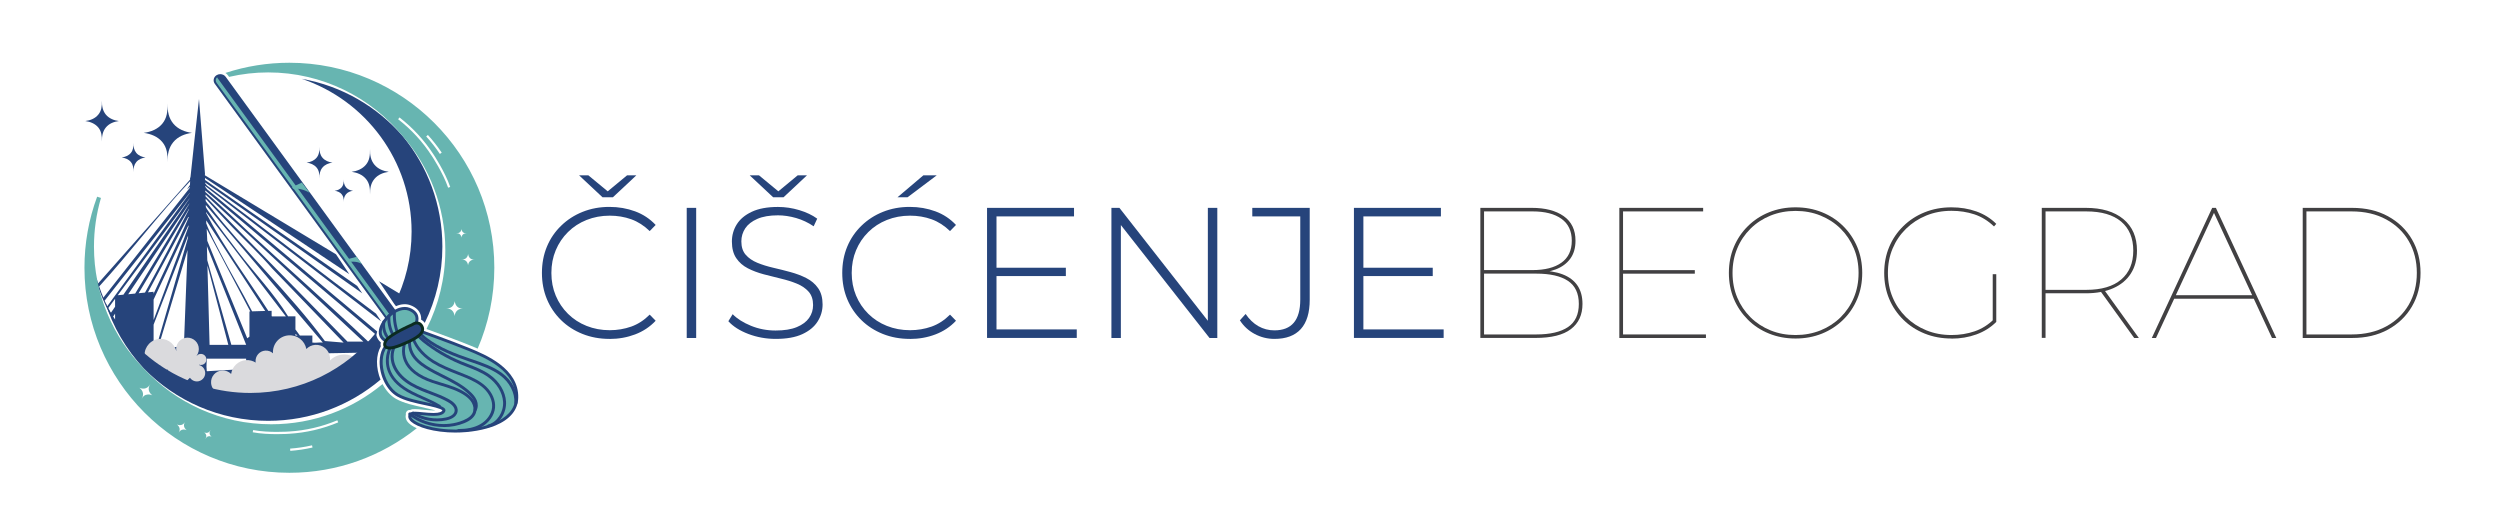 <svg xmlns="http://www.w3.org/2000/svg" id="Layer_1" viewBox="0 0 465.33 95.56"><defs><style>      .st0 {        fill: none;      }      .st1 {        fill: #26447b;      }      .st2 {        fill: #0b2b20;      }      .st3 {        fill: #606161;      }      .st4 {        fill: #dadadd;      }      .st5 {        fill: #67b5b1;      }      .st6 {        fill: #414042;      }    </style></defs><path class="st1" d="M113.43,63.08c-1.8,0-3.47-.31-5-.92-1.53-.61-2.87-1.47-4-2.58-1.13-1.11-2.01-2.4-2.63-3.89-.62-1.49-.93-3.12-.93-4.89s.31-3.41.93-4.9c.62-1.49,1.5-2.78,2.65-3.89,1.14-1.11,2.47-1.97,4-2.58,1.52-.61,3.18-.92,4.98-.92,1.71,0,3.3.28,4.79.83s2.76,1.4,3.82,2.53l-1.11,1.14c-1.04-1.01-2.19-1.75-3.44-2.2-1.26-.45-2.59-.67-4-.67-1.55,0-2.98.27-4.31.8-1.33.53-2.48,1.28-3.46,2.25-.98.97-1.74,2.1-2.28,3.39-.54,1.29-.81,2.7-.81,4.22s.27,2.93.81,4.22c.54,1.29,1.3,2.42,2.28,3.39.98.97,2.13,1.72,3.46,2.25,1.33.53,2.76.8,4.31.8,1.41,0,2.74-.23,4-.67,1.26-.45,2.4-1.19,3.44-2.23l1.11,1.14c-1.06,1.13-2.34,1.98-3.82,2.54s-3.08.85-4.79.85ZM112.15,36.72l-4.36-4.08h1.73l4.22,3.49h-1.25l4.22-3.49h1.73l-4.36,4.08h-1.94Z"></path><path class="st1" d="M127.82,62.91v-24.22h1.76v24.22h-1.76Z"></path><path class="st1" d="M144.39,63.08c-1.8,0-3.5-.31-5.1-.92-1.6-.61-2.84-1.4-3.72-2.37l.8-1.31c.83.85,1.97,1.57,3.41,2.16,1.44.59,2.97.88,4.58.88s2.93-.21,3.96-.64c1.03-.43,1.79-1,2.28-1.71.5-.71.74-1.51.74-2.39,0-1.04-.28-1.87-.83-2.49-.55-.62-1.28-1.12-2.18-1.49-.9-.37-1.88-.68-2.94-.93-1.06-.25-2.13-.52-3.22-.81-1.08-.29-2.08-.66-2.97-1.12-.9-.46-1.62-1.09-2.16-1.89-.54-.8-.81-1.83-.81-3.1,0-1.15.3-2.21.9-3.18.6-.97,1.53-1.75,2.8-2.35,1.27-.6,2.89-.9,4.88-.9,1.34,0,2.66.2,3.96.59,1.3.39,2.42.92,3.34,1.59l-.66,1.42c-1.02-.69-2.1-1.2-3.27-1.54-1.16-.33-2.29-.5-3.37-.5-1.55,0-2.83.22-3.84.66-1.01.44-1.76,1.02-2.25,1.75-.48.73-.73,1.54-.73,2.44,0,1.04.27,1.87.81,2.49.54.62,1.26,1.12,2.16,1.49.9.37,1.89.68,2.98.93,1.08.25,2.16.52,3.22.81,1.06.29,2.04.66,2.94,1.12.9.46,1.63,1.08,2.18,1.87.55.78.83,1.8.83,3.04,0,1.13-.31,2.19-.93,3.17s-1.57,1.76-2.85,2.35-2.92.88-4.93.88ZM143.91,36.72l-4.36-4.08h1.73l4.22,3.49h-1.25l4.22-3.49h1.73l-4.36,4.08h-1.94Z"></path><path class="st1" d="M169.33,63.08c-1.8,0-3.47-.31-5-.92s-2.87-1.47-4-2.58c-1.13-1.11-2.01-2.4-2.63-3.89-.62-1.49-.93-3.12-.93-4.89s.31-3.41.93-4.9c.62-1.49,1.5-2.78,2.65-3.89,1.14-1.11,2.47-1.97,4-2.58,1.52-.61,3.18-.92,4.98-.92,1.71,0,3.3.28,4.79.83,1.49.55,2.76,1.4,3.82,2.53l-1.11,1.14c-1.04-1.01-2.19-1.75-3.44-2.2-1.26-.45-2.59-.67-4-.67-1.55,0-2.98.27-4.31.8-1.33.53-2.48,1.28-3.46,2.25-.98.97-1.74,2.1-2.28,3.39-.54,1.29-.81,2.7-.81,4.22s.27,2.93.81,4.22c.54,1.29,1.3,2.42,2.28,3.39.98.97,2.13,1.72,3.46,2.25,1.33.53,2.76.8,4.31.8,1.41,0,2.74-.23,4-.67,1.26-.45,2.4-1.19,3.44-2.23l1.11,1.14c-1.06,1.13-2.34,1.98-3.82,2.54-1.49.57-3.08.85-4.79.85ZM167.05,36.72l4.81-4.08h2.49l-5.43,4.08h-1.87Z"></path><path class="st1" d="M183.72,62.91v-24.22h16.19v1.59h-14.43v21.03h14.94v1.59h-16.71ZM185.28,51.39v-1.56h13.11v1.56h-13.11Z"></path><path class="st1" d="M206.87,62.91v-24.22h1.49l17.26,22.04h-.8v-22.04h1.76v24.22h-1.45l-17.3-22.04h.8v22.04h-1.76Z"></path><path class="st1" d="M237.21,63.08c-1.31,0-2.54-.31-3.68-.92s-2.06-1.46-2.75-2.54l1.07-1.18c.67.99,1.46,1.75,2.37,2.27.91.52,1.91.78,2.99.78,3.21,0,4.81-1.9,4.81-5.71v-15.5h-8.93v-1.59h10.69v17.09c0,2.42-.55,4.24-1.66,5.47-1.11,1.22-2.74,1.83-4.91,1.83Z"></path><path class="st1" d="M252.01,62.91v-24.22h16.19v1.59h-14.43v21.03h14.94v1.59h-16.71ZM253.57,51.39v-1.56h13.11v1.56h-13.11Z"></path><path class="st6" d="M275.54,62.91v-24.22h9.58c2.49,0,4.47.51,5.93,1.54,1.46,1.03,2.2,2.55,2.2,4.58,0,1.34-.32,2.45-.97,3.34-.65.89-1.55,1.55-2.7,1.99-1.15.44-2.48.66-3.98.66l.59-.45c1.87,0,3.42.24,4.65.71,1.23.47,2.16,1.17,2.78,2.09.62.92.93,2.06.93,3.42,0,2.03-.72,3.59-2.16,4.69-1.44,1.1-3.64,1.64-6.59,1.64h-10.27ZM276.23,62.25h9.72c2.58,0,4.55-.46,5.9-1.37,1.35-.91,2.02-2.35,2.02-4.31s-.67-3.39-2.02-4.29c-1.35-.9-3.32-1.35-5.9-1.35h-9.89v-.66h9.2c2.31,0,4.1-.46,5.38-1.38s1.92-2.28,1.92-4.08-.64-3.16-1.92-4.08c-1.28-.92-3.07-1.38-5.38-1.38h-9.03v22.9Z"></path><path class="st6" d="M301.41,62.91v-24.22h15.6v.66h-14.91v22.9h15.43v.66h-16.12ZM301.93,50.94v-.66h13.53v.66h-13.53Z"></path><path class="st6" d="M334.21,63.01c-1.78,0-3.42-.31-4.93-.92-1.51-.61-2.83-1.47-3.94-2.58s-1.99-2.4-2.61-3.87c-.62-1.48-.93-3.09-.93-4.84s.31-3.37.93-4.84c.62-1.48,1.49-2.77,2.61-3.87,1.12-1.11,2.43-1.97,3.94-2.58,1.51-.61,3.15-.92,4.93-.92s3.42.31,4.93.92c1.51.61,2.83,1.47,3.94,2.58,1.12,1.11,1.99,2.4,2.61,3.87.62,1.48.93,3.09.93,4.84s-.31,3.37-.93,4.84c-.62,1.48-1.49,2.77-2.61,3.87s-2.43,1.97-3.94,2.58c-1.51.61-3.15.92-4.93.92ZM334.21,62.36c1.66,0,3.2-.29,4.64-.86,1.43-.58,2.68-1.39,3.74-2.44s1.89-2.27,2.47-3.67c.59-1.4.88-2.92.88-4.58s-.29-3.19-.88-4.58c-.59-1.4-1.41-2.62-2.47-3.67s-2.31-1.86-3.74-2.44c-1.43-.58-2.97-.86-4.64-.86s-3.21.29-4.64.86c-1.43.58-2.68,1.39-3.74,2.44-1.06,1.05-1.89,2.27-2.47,3.67-.59,1.4-.88,2.92-.88,4.58s.29,3.19.88,4.58c.59,1.4,1.41,2.62,2.47,3.67,1.06,1.05,2.31,1.86,3.74,2.44,1.43.58,2.97.86,4.64.86Z"></path><path class="st6" d="M363.23,63.01c-1.8,0-3.46-.31-4.98-.92-1.52-.61-2.85-1.47-3.98-2.58-1.13-1.11-2.01-2.4-2.63-3.87-.62-1.48-.93-3.09-.93-4.84s.31-3.37.93-4.84c.62-1.48,1.5-2.77,2.63-3.87,1.13-1.11,2.46-1.97,3.98-2.58,1.52-.61,3.18-.92,4.98-.92,1.64,0,3.18.25,4.62.76,1.44.51,2.68,1.28,3.72,2.32l-.42.48c-1.11-1.06-2.32-1.81-3.65-2.25-1.33-.44-2.75-.66-4.27-.66-1.68,0-3.25.29-4.69.88-1.44.59-2.7,1.41-3.77,2.46s-1.9,2.27-2.49,3.67c-.59,1.4-.88,2.91-.88,4.55s.29,3.15.88,4.55c.59,1.4,1.42,2.62,2.49,3.67,1.07,1.05,2.33,1.87,3.77,2.46,1.44.59,3,.88,4.69.88,1.52,0,2.96-.23,4.31-.69s2.55-1.22,3.62-2.28l.42.52c-1.04,1.04-2.28,1.82-3.72,2.34-1.44.52-2.98.78-4.62.78ZM371.57,59.9l-.66-.07v-8.79h.66v8.86Z"></path><path class="st6" d="M380.04,62.91v-24.22h8.2c2.97,0,5.3.7,6.99,2.09,1.68,1.4,2.53,3.35,2.53,5.86,0,1.66-.38,3.08-1.14,4.27-.76,1.19-1.85,2.1-3.27,2.73-1.42.63-3.12.95-5.1.95h-7.82l.31-.31v8.61h-.69ZM380.74,54.23l-.31-.28h7.89c2.84,0,5-.64,6.5-1.92,1.5-1.28,2.25-3.07,2.25-5.38s-.75-4.13-2.25-5.4c-1.5-1.27-3.67-1.9-6.5-1.9h-7.89l.31-.28v15.15ZM397.24,62.91l-6.33-8.79h.87l6.33,8.79h-.86Z"></path><path class="st6" d="M400.52,62.91l11.24-24.22h.69l11.24,24.22h-.8l-10.97-23.66h.35l-10.97,23.66h-.8ZM404.22,55.61l.35-.66h15.05l.35.66h-15.74Z"></path><path class="st6" d="M428.61,62.91v-24.22h9.17c2.56,0,4.8.52,6.71,1.57,1.91,1.05,3.4,2.48,4.46,4.31,1.06,1.82,1.59,3.9,1.59,6.23s-.53,4.41-1.59,6.23c-1.06,1.82-2.55,3.26-4.46,4.31-1.91,1.05-4.15,1.57-6.71,1.57h-9.17ZM429.3,62.25h8.41c2.47,0,4.61-.5,6.43-1.49,1.82-.99,3.23-2.35,4.22-4.06.99-1.72,1.49-3.68,1.49-5.9s-.5-4.18-1.49-5.9c-.99-1.72-2.4-3.07-4.22-4.06-1.82-.99-3.97-1.49-6.43-1.49h-8.41v22.9Z"></path><path class="st3" d="M-88.37-28.78c22.13,0,40.07-17.94,40.07-40.07s-16.76-38.86-37.86-40.01c-17.85.92-33.06,11.81-40.18,27.21-1.35,4.02-2.1,8.32-2.1,12.8,0,22.13,17.94,40.07,40.07,40.07Z"></path><path class="st1" d="M70.75,52.65c.89,1.32,1.77,2.64,2.66,3.97.52-.3,2.31-.91,2.39-1.1l-5.25-3.17c.07.1.13.2.2.3Z"></path><path class="st1" d="M67.81,52.43c.18.27.36.54.55.82l2.23,1.48c-.37-.54-.73-1.08-1.1-1.63-.6-.89-1.19-1.78-1.79-2.67l-2.08-1.25c.73,1.08,1.46,2.16,2.2,3.25Z"></path><path class="st1" d="M70.88,59.69c-.3-.44-.59-.87-.89-1.31-10.56-7.87-20.92-16.01-31.5-23.87l-.3-.4v-.14s29.24,20.63,29.24,20.63c-.31-.46-.62-.92-.94-1.38l-28.33-19.73v-.37s26.85,17.9,26.85,17.9c-.83-1.23-1.65-2.46-2.47-3.69l-24.4-14.7v-.34s-.47-.27-.47-.27c-.2-2.29-.25-4.59-.42-6.88-.03-.36.05-.66-.32-.9l-1.07,8.36-.46.56v.24s-17.15,19.37-17.15,19.37c-.1-.32-.18-.65-.27-.97-.05.06-.09.12-.14.18,4.01,13.96,16.86,24.17,32.11,24.17,6.26,0,12.11-1.73,17.12-4.74.22-.79.46-1.58.71-2.37l-9.55-.38v-2.85l10.82-.2c.13-.31.27-.62.41-.93.08-.37.17-.74.26-1.11h-1.2c-7.33-6.95-14.92-13.62-22.33-20.48-2.66-2.46-5.21-4.96-7.95-7.34,0,0-.02-.02-.03-.03v-.27s31.82,26.89,31.82,26.89c.06-.21.12-.42.18-.63-10.58-8.79-21.02-17.76-31.66-26.48l-.37-.49v-.13s32.65,25.12,32.65,25.12c0-.02.01-.03.02-.05ZM21.42,59.52s-.05.07-.08.1c-.12-.2-.23-.4-.35-.6l.43-.64v1.14ZM21.42,57.09l-.83,1.21c-.16-.3-.32-.61-.47-.92l1.3-1.76v1.47ZM30.11,68.06v-1.43s4.15-.17,4.15-.17l.31.31.03,1.7-4.49-.41ZM34.22,64.3l.14.26c-1.43-.2-3.32.43-4.55.24-.3-.05-.32.12-.3-.31l5.4-17.96-.68,17.77ZM34.99,44.26l-5.89,20.34c-.54.05-.33,0-.4-.3-.03-.14-.07-.3-.11-.47v-3.4l6.42-16.57-.02.41ZM35.07,42.23l-6.48,17.33v-3.8l6.49-13.85v.32ZM35.13,40.45c-2.03,4.81-4.36,9.49-6.55,14.23v-.37l-1.04.1,7.6-14.2v.24ZM35.19,38.94c-2.65,5.2-5.37,10.4-8.2,15.52l-1.19.12,9.39-15.72v.09ZM35.23,37.93l-10.07,16.71-1.3.13,11.37-16.9v.07ZM35.27,36.98l-12.3,17.87-1.05.1,13.35-18.01v.04ZM35.31,35.95l-13.88,19.04-1.48,2.03c-.17-.35-.32-.7-.48-1.05l15.84-20.07v.06ZM35.37,34.4c-.19.28-.37.56-.56.84.18-.15.37-.29.55-.45v.12s-16.12,20.49-16.12,20.49c-.28-.68-.54-1.38-.78-2.08,5.78-6.33,11.03-13.35,16.85-19.51.02-.02.05-.06.08-.09l-.03.68ZM38.78,69.09c-.43.04-.27-.03-.31-.31-.09-.59.01-1.37.02-2.02h7.32v1.91s-7.03.41-7.03.41ZM38.58,48.44l-.07-2.62,7.31,18.36c-.09-.01-.2-.01-.32,0h-2.44l-4.48-15.74ZM42.5,64.19h-3.49l-.4-14.74.02.02,3.87,14.72ZM46.43,57.97v4.69l-.41.31-7.44-18.15-.11-2.23,8.12,15.38h-.16ZM46.92,57.95c-1.86-3.68-4.02-7.21-5.9-10.88-.9-1.77-1.95-3.63-2.63-5.51v-.54s10.97,16.86,10.97,16.86l-2.44.07ZM50.61,58.89s-.04-.05-.05-.08v-.96l-.61.02c-3.91-6.05-8.3-11.83-11.6-18.24v-.16s14.86,19.42,14.86,19.42h-2.6ZM54.99,62.45v-.3l.4.3h-.4ZM58.14,63.77v-1.32h-2.32c-.26-.34-.64-.84-.83-1.13v-2.44h-1.37c-2.57-4.21-6.36-8.16-9.32-12.05-1.71-2.24-3.63-4.71-5.18-7.05-.26-.39-.59-.8-.81-1.24v-.39s21.78,25.61,21.78,25.61c-.55-.08-1.4.1-1.94,0ZM60.48,63.49c-6.55-8.89-14.87-16.61-21.59-25.3-.14-.18-.43-.48-.61-.78v-.43c1.65,1.77,3.29,3.56,4.97,5.31,2.48,2.57,5.11,5.02,7.45,7.73l13.26,13.75-3.48-.29ZM67.63,63.58h-2.96c-8.78-9.03-17.65-17.95-26.4-27.01v-.02s-.02-.33-.02-.33l29.38,27.36Z"></path><g><path class="st4" d="M37.61,67.91c.55-.12.91-.67.78-1.23-.12-.55-.67-.91-1.23-.78-.23.05-.42.17-.56.34h-.02c.36-.49.52-1.1.38-1.73-.25-1.14-1.38-1.86-2.52-1.61-1.11.25-1.81,1.32-1.62,2.43h-.01c-.4-1.56-1.96-2.54-3.55-2.19-1.62.36-2.64,1.96-2.28,3.57.36,1.62,1.96,2.64,3.57,2.28.22-.05.43-.12.63-.22l1.96,3.67,2.22-2.13c.35.51.98.79,1.62.65.84-.19,1.37-1.02,1.18-1.86-.13-.59-.58-1.02-1.12-1.16l.02-.06c.17.05.34.07.53.03Z"></path><path class="st4" d="M68.44,70.08c-.51-1.11-.99-2.24-1.43-3.4-.1.14-.17.3-.22.47-.75-.78-1.83-1.24-3-1.15-.94.07-1.76.48-2.38,1.1.02-.17.03-.35.01-.53-.11-1.42-1.35-2.48-2.77-2.38-.65.05-1.21.34-1.63.77-.29-1.55-1.71-2.66-3.32-2.54-1.72.13-3.01,1.62-2.89,3.34-.38-.35-.89-.54-1.45-.5-1.07.08-1.87,1.01-1.79,2.08,0,.05.02.1.03.15-.53-.33-1.16-.51-1.83-.46-1.43.11-2.56,1.21-2.75,2.57-.44-.43-1.04-.69-1.71-.64-1.21.09-2.11,1.14-2.02,2.35.07.96.75,1.72,1.64,1.95l.06.84s5.44,1.72,13.12,1.14c4.7-.36,7.88-1.18,9.65-1.76.2.02.4.02.6,0,2.07-.16,3.84-.97,3.68-3.04-.01-.16-.04-.31-.07-.46.14.05.3.08.46.09Z"></path></g><g><g><path class="st1" d="M77.25,65.75c.21,0,.41-.06.58-.17.47-.3.59-.91.27-1.35L41.86,14.4c-.19-.27-.52-.43-.86-.42-.21,0-.41.06-.58.17-.47.3-.59.91-.27,1.35l36.25,49.83c.19.27.52.43.86.42Z"></path><path class="st1" d="M41,14.16c.27,0,.54.12.7.35l36.25,49.83c.26.36.16.85-.22,1.1-.14.09-.31.14-.47.14-.27,0-.54-.12-.7-.35L40.3,15.39c-.26-.36-.16-.85.22-1.1.14-.09.31-.14.47-.14M40.99,13.8c-.25,0-.48.07-.69.2-.56.36-.7,1.07-.32,1.6l36.25,49.83c.23.32.61.5,1.02.5.25,0,.48-.07.69-.2.27-.17.45-.43.51-.74.06-.3,0-.61-.19-.86L42.01,14.3c-.23-.32-.61-.5-1.02-.5h0Z"></path></g><path class="st5" d="M40.41,14.38c.02.05.05.1.08.15l36.25,49.83c.16.23.43.35.7.35.16,0,.33-.04.47-.14.04-.03.08-.06.11-.09.15.34.03.74-.3.95-.14.09-.31.14-.47.14-.27,0-.54-.12-.7-.35L40.3,15.39c-.23-.32-.18-.75.11-1.01Z"></path><path class="st5" d="M54.61,35.16s1.29-.31,3.03.73l-1.45-1.9-1.84.83.26.34Z"></path><path class="st5" d="M67.45,49.22s-.64-.62-2.18-.5l-.38-.53,1.49-.39,1.07,1.43Z"></path><g><g><path class="st5" d="M72.56,63.55c1.58,0,3.65-1.55,4.48-2.63.03-.04.8-1.03.53-2.02-.16-.58-.63-1.03-1.4-1.33-.26-.1-.54-.15-.84-.15-1.6,0-3.35,1.49-4.12,2.93-.51.96-.57,1.83-.16,2.44.34.5.86.77,1.51.77Z"></path><path class="st1" d="M75.32,57.69c.25,0,.5.04.74.13,2.35.91.75,2.93.75,2.93-.83,1.09-2.81,2.52-4.26,2.52-.52,0-.98-.19-1.28-.64-1.04-1.55,1.77-4.94,4.05-4.94M75.32,57.14c-1.77,0-3.57,1.58-4.36,3.07-.56,1.06-.61,2.02-.14,2.72.39.58.99.89,1.74.89,1.69,0,3.82-1.59,4.69-2.73.09-.12.88-1.16.58-2.27-.18-.67-.71-1.18-1.57-1.52-.29-.11-.61-.17-.94-.17h0Z"></path></g><g><path class="st5" d="M84.73,80.24c5.2,0,11.32-1.62,11.46-6.19.16-5.28-5.98-7.8-8.92-9.01-3.27-1.34-9.75-3.67-9.82-3.69l-.09-.03-.09.04s-1.19.45-4.33,2.14c-1.25.67-1.96,2.03-1.98,3.82-.04,2.51,1.3,5.19,3.12,6.23,1.36.79,3.36,1.21,5.12,1.59,1.58.34,3.21.68,3.43,1.16.02.05.04.12-.03.25-.22.41-.84.61-1.92.61-.64,0-1.36-.07-1.99-.14-.53-.05-1.04-.1-1.42-.1-.25,0-.84,0-.97.41-.05.15-.06.38.14.67.61.89,3.05,1.96,6.96,2.21.43.03.87.04,1.33.04Z"></path><path class="st1" d="M77.35,61.61s6.5,2.33,9.81,3.68c3.31,1.36,8.9,3.79,8.75,8.75-.13,4.51-6.58,5.92-11.18,5.92-.46,0-.9-.01-1.31-.04-4.57-.29-7.1-1.75-6.86-2.53.05-.16.31-.22.7-.22.82,0,2.21.24,3.41.24.99,0,1.85-.16,2.16-.75.88-1.65-5.59-1.6-8.63-3.35-3.04-1.75-4.3-7.88-1.14-9.58,3.16-1.7,4.29-2.12,4.29-2.12M77.34,61.02l-.19.07s-1.2.46-4.36,2.16c-1.34.72-2.1,2.17-2.13,4.06-.04,2.64,1.33,5.37,3.26,6.48,1.4.81,3.42,1.24,5.2,1.62,1.19.25,2.97.63,3.23.98,0,0,0,.01-.01.02-.11.21-.49.46-1.67.46-.63,0-1.34-.07-1.96-.13-.54-.05-1.05-.11-1.45-.11-.28,0-1.04,0-1.23.6-.06.21-.09.53.18.91.65.94,3.17,2.08,7.17,2.33.43.03.89.04,1.35.04,2.75,0,5.47-.48,7.48-1.31,2.72-1.13,4.19-2.91,4.25-5.14.16-5.47-6.09-8.04-9.09-9.27-3.28-1.35-9.77-3.67-9.83-3.69l-.19-.07h0Z"></path></g><path class="st1" d="M81.33,78.43c.6,0,1.2-.06,1.79-.19.55-.12,1.86-.51,2.05-1.63.18-1.12-.91-1.91-1.57-2.28-1.08-.6-2.25-1.05-3.38-1.48-.21-.08-.42-.16-.63-.24-1.21-.47-2.61-1.04-3.79-1.92-1.23-.91-2.08-2.08-2.4-3.28-.36-1.37.01-2.87.93-3.72.11-.1.12-.28.01-.39-.1-.11-.28-.12-.39-.01-1.08,1-1.51,2.68-1.09,4.27.35,1.33,1.28,2.6,2.61,3.58,1.24.91,2.67,1.51,3.91,1.99.21.08.42.16.64.24,1.11.42,2.26.86,3.3,1.45.43.24,1.43.89,1.3,1.71-.13.81-1.27,1.11-1.62,1.18-2.04.43-4.22.05-5.99-1.05-.13-.08-.3-.04-.38.09-.08.13-.04.3.09.38,1.38.86,2.99,1.3,4.6,1.3Z"></path><path class="st1" d="M82.61,79.49c1.32,0,2.63-.24,3.84-.74,1.15-.48,1.84-1.09,2.12-1.87.23-.66.15-1.45-.25-2.15-.3-.55-.78-1.04-1.46-1.52-1.4-.98-3.05-1.48-4.65-1.96-.52-.16-1.05-.32-1.57-.49-2.6-.88-4.26-2.15-4.93-3.77-.57-1.36-.4-3.02.44-4.23.09-.12.06-.3-.07-.38-.12-.09-.3-.06-.38.07-.94,1.36-1.13,3.23-.5,4.75.74,1.77,2.51,3.14,5.26,4.07.52.18,1.07.34,1.59.5,1.56.47,3.16.96,4.49,1.88.6.42,1.03.86,1.29,1.33.31.56.39,1.19.21,1.7-.22.63-.81,1.13-1.81,1.55-3.17,1.32-7.1.75-9.78-1.4-.12-.1-.29-.08-.39.04-.1.12-.08.29.04.39,1.81,1.46,4.16,2.22,6.5,2.22Z"></path><path class="st1" d="M85.35,80.42h0c1.74,0,3.13-.32,4.27-.95,1.42-.79,2.39-2.16,2.52-3.57.13-1.36-.5-2.84-1.68-3.96-1.06-1-2.4-1.64-3.69-2.17-.49-.2-.98-.39-1.47-.59-1.53-.6-3.12-1.23-4.53-2.11-1.21-.76-3.32-2.41-3.84-4.92-.03-.15-.18-.24-.32-.21-.15.03-.24.18-.21.32.42,2.01,1.87,3.88,4.08,5.27,1.45.91,3.06,1.55,4.62,2.16.49.19.97.38,1.46.58,1.24.52,2.53,1.12,3.52,2.06,1.06,1.01,1.63,2.32,1.51,3.51-.12,1.23-.98,2.44-2.24,3.14-1.05.59-2.36.87-4,.88-.15,0-.27.12-.27.28,0,.15.12.27.27.27Z"></path><path class="st1" d="M90.94,79.53s.05,0,.07,0c1.91-.51,3.3-2.61,3.18-4.77-.11-1.87-1.24-3.76-3.03-5.03-1.23-.88-2.66-1.43-4.04-1.97-.42-.16-.85-.33-1.27-.5-2.47-1.03-4.78-2.39-6.86-4.07-.38-.3-.77-.63-1.02-1.04-.26-.42-.34-.88-.2-1.24.05-.14-.02-.3-.17-.35-.14-.05-.3.02-.35.17-.19.52-.09,1.16.26,1.72.3.48.73.84,1.14,1.18,2.13,1.71,4.48,3.1,7,4.15.42.18.85.34,1.28.51,1.35.52,2.74,1.06,3.91,1.9,1.66,1.18,2.7,2.91,2.8,4.62.11,1.91-1.11,3.76-2.77,4.21-.15.04-.23.19-.19.34.03.12.14.2.27.2Z"></path><path class="st1" d="M96.03,75.29c.14,0,.26-.11.27-.26.13-2.09-.93-4.18-2.86-5.6-1.65-1.22-3.63-1.89-5.53-2.54l-.31-.1c-2.78-.95-5.69-2.03-8.12-3.88-.91-.69-1.33-1.36-1.25-1.99.02-.15-.09-.29-.24-.31s-.29.09-.31.24c-.11.84.38,1.68,1.46,2.5,2.49,1.89,5.45,3,8.27,3.96l.31.1c1.87.64,3.8,1.3,5.39,2.47,1.74,1.29,2.75,3.25,2.63,5.13,0,.15.11.28.26.29,0,0,.01,0,.02,0Z"></path><path class="st1" d="M88.44,76.57c.1,0,.19-.05.24-.14.31-.54.33-1.26.06-1.92-.26-.63-.72-1.13-1.09-1.48-1.48-1.42-3.33-2.35-5.12-3.25-1.03-.51-2.09-1.05-3.06-1.66-1.29-.82-2.11-1.63-2.56-2.54-.6-1.21-.54-2.74.15-3.9.08-.13.03-.3-.1-.38-.13-.08-.3-.03-.38.1-.78,1.32-.85,3.05-.17,4.42.65,1.32,1.89,2.21,2.76,2.76,1,.63,2.07,1.17,3.11,1.69,1.76.88,3.57,1.79,4.99,3.15.49.48.79.88.96,1.29.21.51.2,1.05-.03,1.44-.08.13-.03.3.1.38.04.02.09.04.14.04Z"></path><path class="st1" d="M81.81,75.91c.09,0,.18-.05.23-.13.08-.13.04-.3-.09-.38-1.01-.63-2.1-1.11-3.16-1.58-.67-.29-1.36-.6-2.01-.94-2.05-1.05-3.35-2.26-3.99-3.69-.83-1.86-.43-4.18.98-5.65.1-.11.1-.28,0-.39-.11-.1-.28-.1-.39,0-1.56,1.63-2,4.2-1.08,6.25.69,1.55,2.08,2.85,4.24,3.96.67.34,1.37.65,2.04.95,1.04.46,2.12.93,3.09,1.54.05.03.1.04.15.04Z"></path><path class="st1" d="M74.24,62.84s.07,0,.11-.02c.14-.06.2-.22.14-.36-.59-1.34-.87-2.81-.81-4.27,0-.15-.11-.28-.26-.29-.16,0-.28.11-.29.26-.07,1.54.23,3.11.85,4.52.05.1.15.16.25.16Z"></path><path class="st1" d="M73.66,63.39c.06,0,.12-.02.17-.06.12-.09.14-.26.05-.39-.89-1.16-1.33-2.67-1.21-4.13.01-.15-.1-.28-.25-.3-.15-.02-.28.1-.3.25-.14,1.6.34,3.24,1.32,4.51.05.07.14.11.22.11Z"></path><path class="st1" d="M72.7,63.7c.08,0,.15-.03.21-.09.1-.11.09-.29-.03-.39-.91-.79-1.36-2.06-1.16-3.25.03-.15-.08-.29-.23-.32-.15-.02-.29.08-.32.23-.23,1.37.3,2.84,1.34,3.75.05.05.12.07.18.07Z"></path><g><path class="st1" d="M72.48,64.78c.5,0,1.24-.19,2.12-.55,1.81-.74,3.61-1.55,4-2.57.11-.3.1-.59-.04-.88-.27-.55-.66-.66-.95-.66-.4,0-.74.22-.84.3-.56.25-4.29,1.91-4.95,3.04-.23.4-.28.73-.13.97.13.23.4.35.8.35h0Z"></path><path class="st2" d="M77.6,60.39c.25,0,.51.12.7.51.59,1.2-1.89,2.29-3.81,3.07-.85.35-1.55.53-2.01.53-.58,0-.79-.29-.43-.91.64-1.11,4.85-2.94,4.85-2.94,0,0,.33-.27.7-.27M77.6,59.84c-.44,0-.83.23-.98.34-.84.37-4.37,1.97-5.05,3.14-.28.49-.33.91-.13,1.25.13.22.41.49,1.04.49.68,0,1.58-.31,2.22-.57,1.87-.77,3.72-1.61,4.15-2.73.14-.37.12-.75-.05-1.1-.35-.71-.9-.82-1.19-.82h0Z"></path></g></g></g><path class="st0" d="M74.99,25.37c4.59,5.6,7.36,12.75,7.36,20.54,0,5.09-1.18,9.91-3.28,14.2.07.09.13.2.19.32.11.23.17.47.18.72,2.22-4.39,3.47-9.34,3.47-14.59,0-8.11-2.99-15.52-7.91-21.2Z"></path><path class="st1" d="M74.99,25.37c-4.77-5.5-11.35-9.38-18.83-10.7,11.89,3.99,20.45,15.22,20.45,28.45,0,4.85-1.16,9.43-3.2,13.48l.29.39c.98-.43,1.93-.48,2.74-.16,1.01.39,1.64,1.01,1.87,1.85.07.26.1.54.08.83.23.11.47.3.67.59,2.1-4.29,3.28-9.11,3.28-14.2,0-7.79-2.76-14.95-7.36-20.54Z"></path><path class="st1" d="M70.83,70.67c-.43-1.06-.67-2.22-.66-3.37.02-1.08.25-2.03.71-2.83-.05-.2-.07-.45,0-.74-.19-.15-.34-.33-.48-.53-.26-.38-.38-.82-.4-1.3-5.5,6.85-13.94,11.24-23.41,11.24-11.91,0-22.2-6.94-27.05-17,1.45,4.7,3.96,8.93,7.23,12.45,5.89,6.01,14.09,9.74,23.15,9.74,7.96,0,15.26-2.89,20.91-7.67Z"></path><path class="st1" d="M35.41,33.4c0-.24,1.63-14.97,1.63-14.97l1.11,13.87-1.37,1.7-1.37-.59Z"></path><g><path class="st1" d="M65.45,31.98c1.03.14,2.01.53,2.67,1.33s.77,1.71.75,2.91c-.01-1.18.16-2.11.82-2.91s1.65-1.19,2.67-1.33c-1.03-.14-2.01-.53-2.67-1.33s-.84-1.73-.82-2.91c.01,1.2-.09,2.11-.75,2.91s-1.65,1.19-2.67,1.33Z"></path><path class="st1" d="M57.07,30.27c.71.09,1.4.37,1.86.92.46.55.53,1.19.52,2.02-.01-.82.11-1.46.57-2.02.46-.55,1.14-.83,1.86-.92-.71-.09-1.4-.37-1.86-.92-.46-.55-.58-1.2-.57-2.02.01.83-.06,1.46-.52,2.02-.46.55-1.14.83-1.86.92Z"></path><path class="st1" d="M62.29,35.51c.51.07,1,.26,1.32.66.33.4.38.85.37,1.44,0-.58.08-1.04.41-1.44.33-.4.81-.59,1.32-.66-.51-.07-1-.26-1.32-.66s-.41-.85-.41-1.44c0,.59-.05,1.04-.37,1.44-.33.4-.81.59-1.32.66Z"></path></g><g><path class="st1" d="M26.75,24.73c1.33.18,2.61.68,3.47,1.72s.99,2.22.97,3.77c-.02-1.53.21-2.73,1.07-3.77s2.13-1.54,3.47-1.72c-1.33-.18-2.61-.68-3.47-1.72s-1.09-2.24-1.07-3.77c.02,1.55-.12,2.73-.97,3.77s-2.13,1.54-3.47,1.72Z"></path><path class="st1" d="M15.88,22.53c.92.12,1.81.48,2.41,1.19.59.72.69,1.54.68,2.62-.01-1.06.15-1.9.74-2.62.59-.72,1.48-1.07,2.41-1.19-.92-.12-1.81-.48-2.41-1.19-.59-.72-.75-1.55-.74-2.62.01,1.08-.08,1.9-.68,2.62-.59.72-1.48,1.07-2.41,1.19Z"></path><path class="st1" d="M22.65,29.31c.66.09,1.29.34,1.71.85.42.51.49,1.1.48,1.86,0-.76.11-1.35.53-1.86.42-.51,1.06-.76,1.71-.85-.66-.09-1.29-.34-1.71-.85s-.54-1.11-.53-1.86c0,.77-.06,1.35-.48,1.86-.42.51-1.06.76-1.71.85Z"></path></g><path class="st5" d="M53.86,11.68c-4.07,0-8.07.64-11.91,1.9.18.11.34.25.46.42l.23.31c2.38-.55,4.82-.83,7.27-.83,10.09,0,19.12,4.63,25.07,11.89,4.93,5.68,7.91,13.09,7.91,21.2,0,5.25-1.26,10.2-3.47,14.59,0,.03.01.06.01.09,2.21.8,5.88,2.16,8.12,3.07.4.17.86.35,1.36.57,1.99-4.62,3.1-9.71,3.1-15.06,0-21.04-17.12-38.15-38.15-38.15ZM85.59,43.24c.19-.15.28-.38.31-.61.03.24.12.47.3.62s.39.18.67.18c-.27,0-.49.03-.67.18-.19.15-.28.38-.31.61-.03-.24-.12-.47-.3-.62s-.4-.2-.67-.2c.28,0,.49-.02.67-.17ZM79.64,25.12c.94,1.03,1.81,2.14,2.58,3.3l-.35.23c-.76-1.14-1.62-2.24-2.54-3.25l.31-.28ZM80.35,28.99c-1.69-2.61-3.79-4.89-6.25-6.8l.26-.33c2.49,1.93,4.62,4.25,6.34,6.9.02.03,2.12,3.19,3.1,6.04l-.39.14c-.96-2.79-3.03-5.91-3.05-5.94ZM85.15,57.76c-.32.26-.48.65-.54,1.06-.05-.41-.2-.81-.52-1.08s-.69-.34-1.16-.34c.48.01.84-.03,1.17-.29.32-.26.48-.65.54-1.06.05.41.2.81.52,1.08.32.27.68.31,1.16.31-.47-.01-.85.06-1.17.32ZM87.53,48.57c-.25.2-.37.5-.41.81-.04-.31-.15-.62-.4-.82-.24-.2-.52-.26-.89-.26.37,0,.64-.02.89-.22s.37-.5.41-.81c.04.31.15.62.4.82.24.2.52.24.89.24-.36,0-.65.04-.89.24Z"></path><path class="st5" d="M79.02,75.89c-1.83-.39-3.88-.83-5.35-1.67-1-.58-1.86-1.56-2.47-2.73-5.61,4.67-12.83,7.48-20.7,7.48-9.38,0-17.81-4-23.73-10.37-5.74-5.85-9.28-13.86-9.28-22.68,0-3.07.44-6.12,1.3-9.08l-.71-.23c-1.57,4.24-2.36,8.69-2.36,13.24,0,21.04,17.12,38.15,38.15,38.15,8.95,0,17.19-3.11,23.7-8.29-.87-.4-1.47-.85-1.77-1.27-.28-.4-.37-.85-.26-1.27-.04-.21.02-.42.15-.59.16-.19.39-.3.63-.27.08-.04.15-.06.23-.08.13-.06.26-.08.4-.07.12-.01.24-.01.31-.01.43,0,.97.05,1.5.11.75.08,1.69.16,2.29.12-.67-.18-1.54-.36-2.02-.47ZM27.15,73.49c-.39.14-.61.44-.84.86.24-.41.37-.76.3-1.17-.07-.41-.33-.74-.66-1,.38.16.8.22,1.19.08.39-.14.64-.43.87-.84-.25.41-.39.75-.32,1.16.07.41.33.74.66,1-.38-.16-.8-.22-1.19-.08ZM33.84,80.01c-.3.11-.46.33-.64.65.19-.31.28-.58.23-.89-.05-.31-.25-.57-.5-.76.29.12.61.17.91.06.3-.11.49-.33.66-.64-.19.31-.3.57-.25.88.05.31.25.57.5.76-.29-.12-.61-.17-.91-.06ZM38.71,81.23c-.22.08-.35.25-.49.49.14-.23.21-.44.17-.67-.04-.24-.19-.43-.38-.57.22.09.46.13.69.04.22-.08.37-.25.5-.48-.14.24-.23.43-.19.67.04.24.19.43.38.57-.22-.09-.46-.13-.69-.04ZM54.03,83.92l-.03-.42c1.37-.1,2.74-.3,4.08-.61l.09.41c-1.36.31-2.76.52-4.15.62ZM53.82,80.74s-3.82.28-6.78-.28l.08-.41c2.9.54,6.64.27,6.68.27,3.1-.19,6.13-.89,8.99-2.09l.16.39c-2.91,1.22-5.98,1.93-9.12,2.12Z"></path></svg>